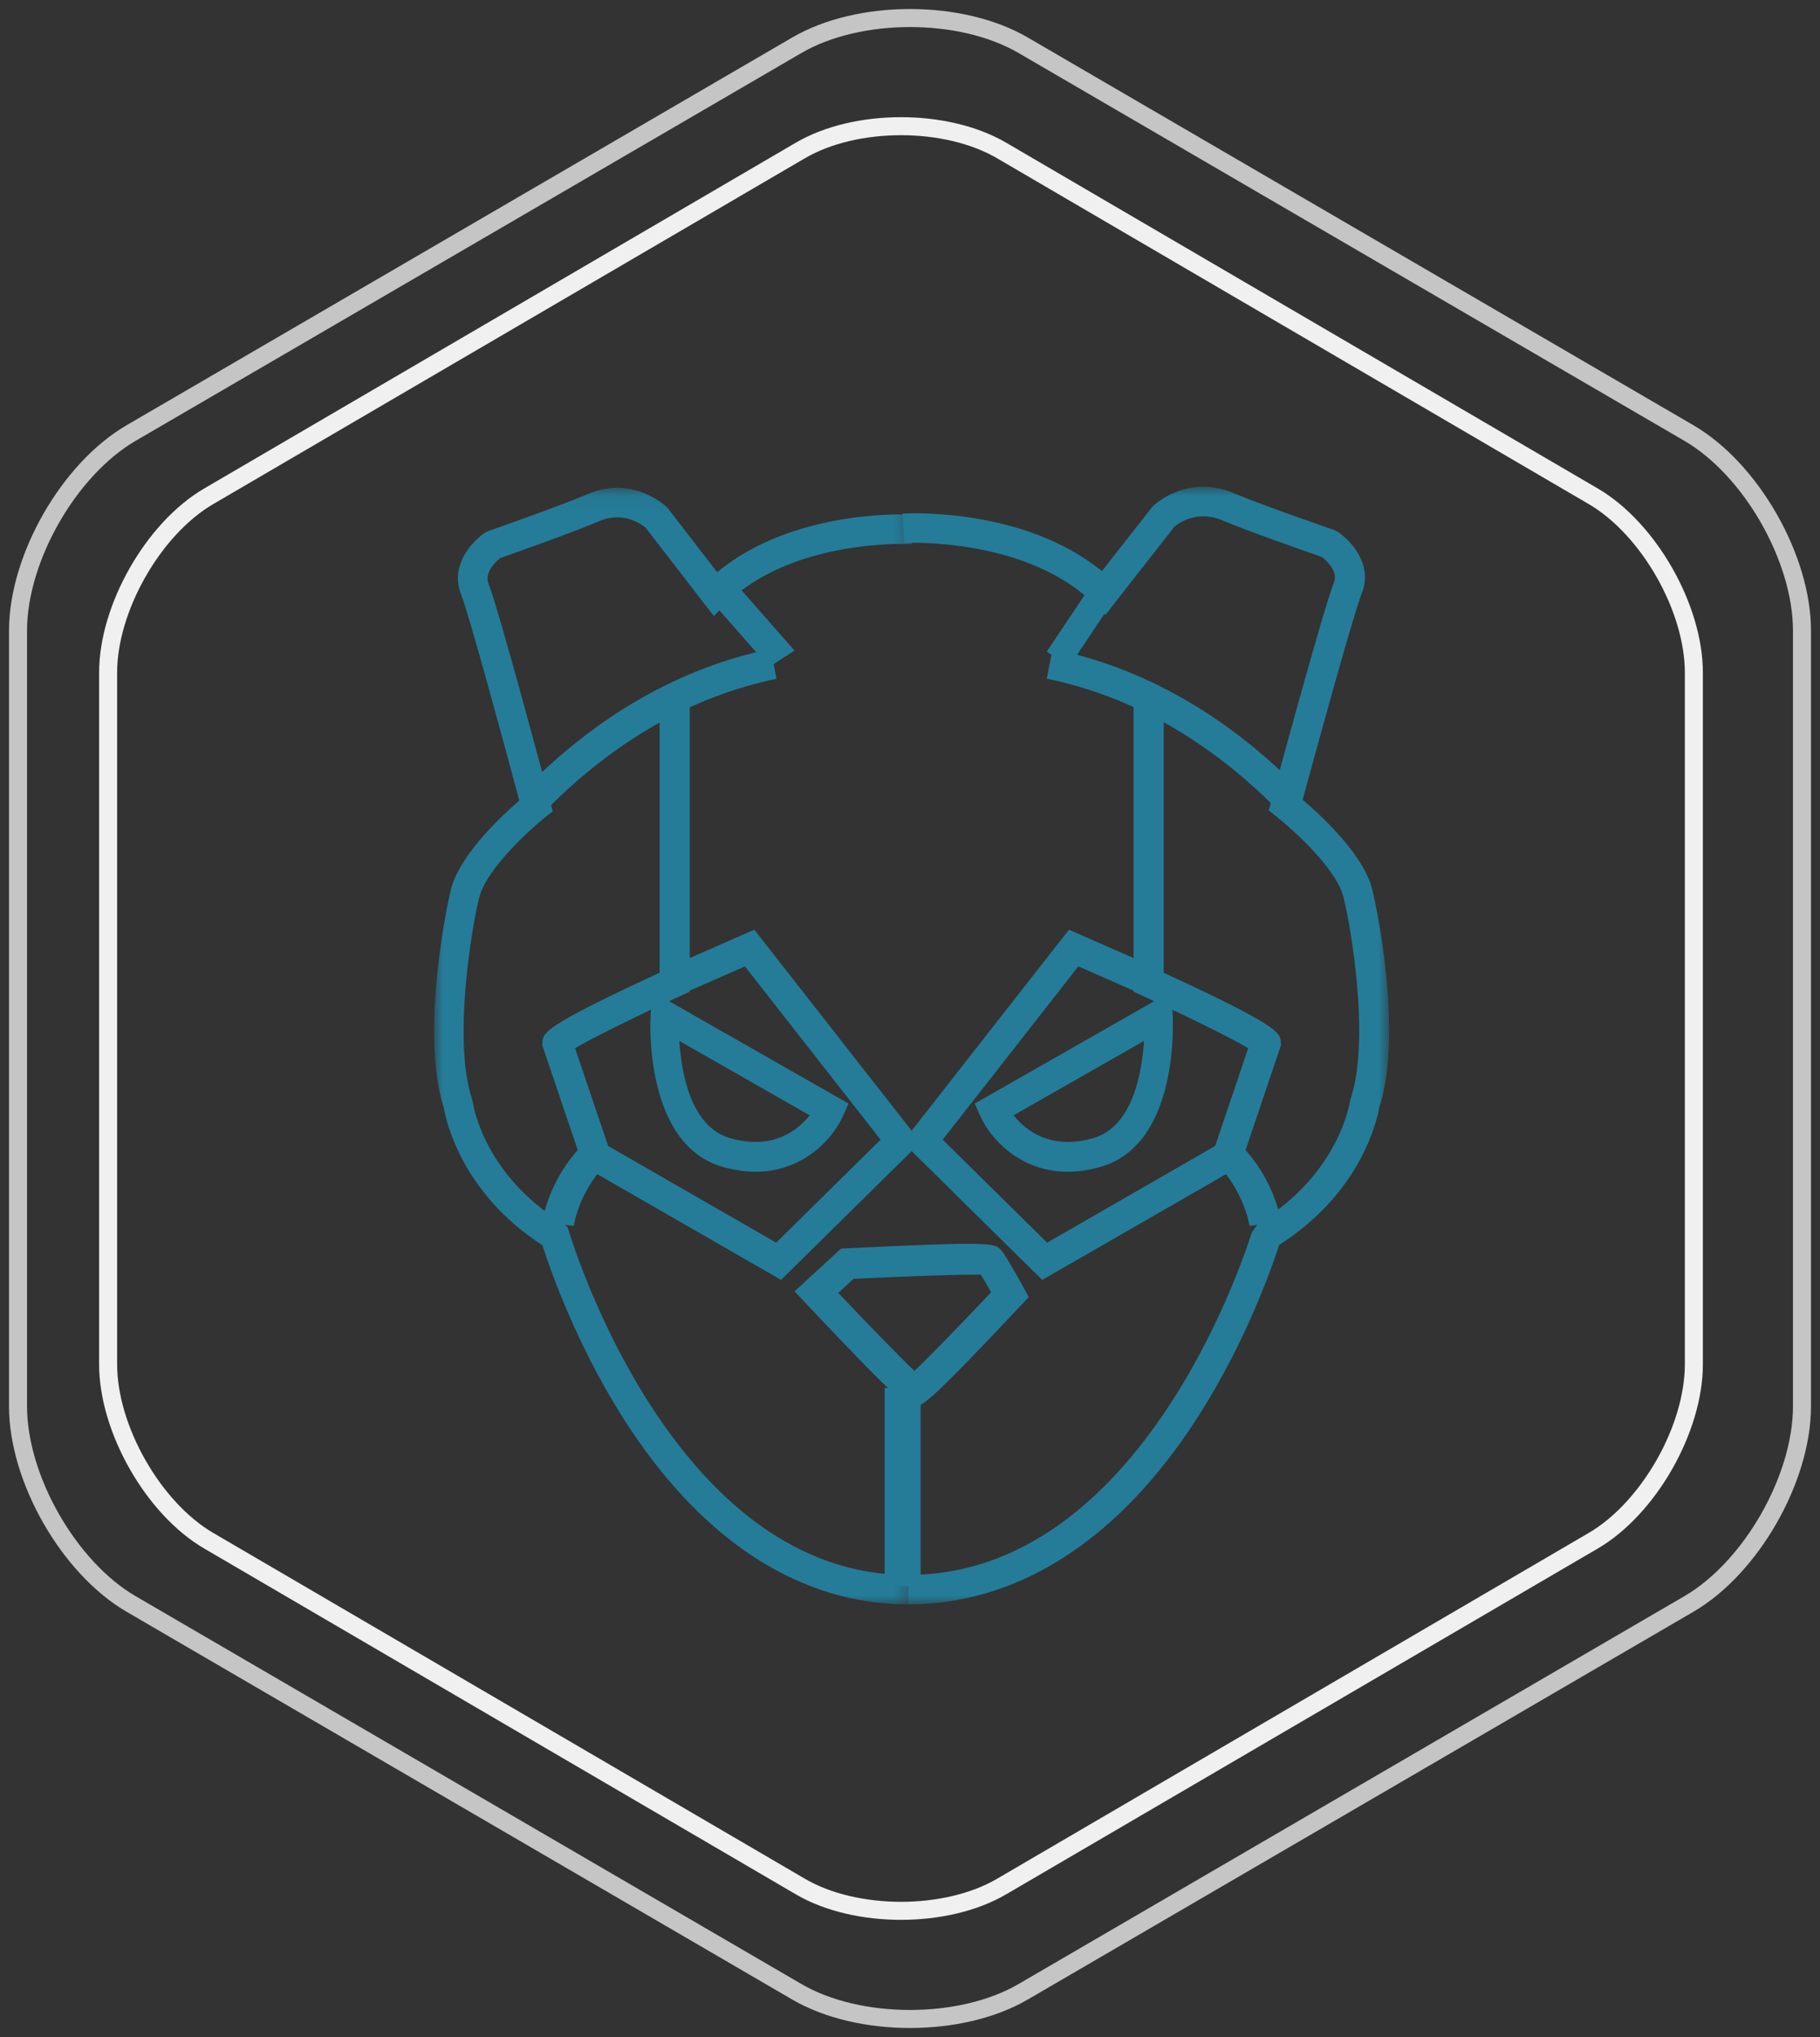 <svg xmlns="http://www.w3.org/2000/svg" xmlns:xlink="http://www.w3.org/1999/xlink" width="101" height="113" viewBox="0 0 101 113">
    <rect x="0" y="0" width="101" height="113" fill="#333333" stroke="none"/>
    <defs>
        <path id="prefix__a" d="M0 0.062L26.602 0.062 26.602 62 0 62z"/>
        <path id="prefix__c" d="M0.091 62L53.091 62 53.091 0 0.091 0z"/>
    </defs>
    <g fill="none" fill-rule="evenodd">
        <path stroke="#C5C5C5" stroke-linecap="round" d="M55.777 109.492c-3.453 2.01-9.102 2.01-12.555 0L6.277 87.978C2.824 85.968 0 81.034 0 77.013V33.986c0-4.02 2.824-8.955 6.277-10.965L43.223 1.508c3.452-2.01 9.1-2.01 12.554 0L92.723 23.02C96.175 25.03 99 29.966 99 33.986v43.027c0 4.02-2.825 8.955-6.277 10.965l-36.946 21.514z" transform="translate(1 1)"/>
        <path stroke="#F0F0F0" stroke-linecap="round" d="M54.58 103.655c-3.07 1.793-8.091 1.793-11.16 0L10.58 84.467C7.51 82.674 5 78.273 5 74.687V36.312c0-3.586 2.51-7.987 5.58-9.78L43.42 7.345c3.069-1.793 8.09-1.793 11.16 0l32.84 19.187c3.069 1.793 5.58 6.194 5.58 9.78v38.375c0 3.586-2.511 7.987-5.58 9.78l-32.84 19.188z" transform="translate(1 1)"/>
        <g transform="translate(1 1) translate(23 26)">
            <g transform="translate(.09)">
                <mask id="prefix__b" fill="#fff">
                    <use xlink:href="#prefix__a"/>
                </mask>
                <path fill="#247C99" d="M26.303 62c-5.834 0-11.15-3.342-15.375-9.665-2.846-4.263-4.415-8.696-4.917-10.257C1.499 39.163.649 35.103.54 34.455c-1.354-4.178.238-11.657.455-12.333.599-1.863 2.804-3.911 3.733-4.714-.87-3.25-2.808-10.382-3.225-11.422-.631-1.57.53-2.895 1.315-3.43l.191-.096c.04-.013 3.927-1.373 5.497-2.044 2.521-1.08 4.333.646 4.409.72l.076.086 2.718 3.52c4.264-3.536 10.61-3.21 10.893-3.192l-.096 1.63c-.064-.007-6.623-.334-10.328 3.338l-.658.653-3.781-4.897c-.195-.165-1.217-.946-2.589-.359-1.48.634-4.795 1.803-5.48 2.043-.226.181-.902.79-.648 1.422.567 1.413 3.305 11.674 3.422 12.11l.136.514-.416.332c-.836.669-3.115 2.74-3.61 4.283-.298.924-1.608 7.892-.44 11.386l.035.149c.022.16.621 4.009 4.983 6.7l.28.225.093.297c.606 1.944 6.284 18.992 18.798 18.992V62z" mask="url(#prefix__b)"/>
            </g>
            <path fill="#247C99" d="M6.241 18l-.617-.56-.533-.643c4.07-4.14 8.673-6.762 13.678-7.797l.322 1.657c-4.686.968-9.01 3.44-12.85 7.343M22.517 44.721c1.684 1.776 3.424 3.564 4.23 4.327.813-.77 2.578-2.589 4.254-4.36-.213-.377-.423-.742-.567-.976-1-.024-4.143.085-7.065.228l-.852.781zM26.746 51c-.434 0-.653 0-6.06-5.735l-.595-.632 2.584-2.368.305-.015c8.075-.404 8.211-.27 8.535.056.075.076.277.279 1.277 2.102l.299.546-.427.453C27.398 51 27.18 51 26.746 51z"/>
            <mask id="prefix__d" fill="#fff">
                <use xlink:href="#prefix__c"/>
            </mask>
            <path fill="#247C99" d="M25.091 61L27.091 61 27.091 50 25.091 50zM9.748 36.57l9.325 5.364 5.794-5.712-7.528-9.614-3.063 1.347v.057l-.484.221c-2.337 1.075-4.923 2.342-5.878 2.913l1.834 5.424zM19.345 44L8.36 37.682l-2.27-6.71.014-.165c.039-.524.066-.873 6.499-3.846V12h1.673v14.148l3.583-1.576 9.232 11.79L19.345 44z" mask="url(#prefix__d)"/>
            <path fill="#247C99" d="M13.7 30.746c.114 1.782.634 4.766 2.82 5.39 2.405.69 3.783-.47 4.411-1.267l-7.23-4.123zM17.93 38c-.562 0-1.17-.082-1.827-.27-4.38-1.255-4.015-8.144-3.997-8.437L12.184 28l10.907 6.219-.317.705C22.237 36.119 20.617 38 17.93 38zM7.842 41l-1.751-.179c.014-.11.372-2.74 2.775-4.821l1.225 1.136C8.138 38.826 7.845 40.979 7.842 41M18.684 10L15.091 5.912 16.498 5 20.091 9.089zM26.395 62v-1.633c12.7 0 18.463-17.066 19.078-19.012l.38-.523c4.46-2.715 5.051-6.666 5.056-6.706l.035-.149c1.187-3.5-.144-10.474-.445-11.396-.504-1.546-2.817-3.62-3.665-4.288l-.423-.334.14-.514c.117-.436 2.897-10.707 3.472-12.122.258-.634-.427-1.242-.657-1.422-.693-.24-4.06-1.412-5.562-2.046-1.386-.583-2.421.186-2.629.36l-3.836 4.9-.668-.653C32.91 2.787 26.252 3.114 26.188 3.12l-.097-1.63c.286-.019 6.728-.345 11.056 3.194l2.835-3.609c.077-.074 1.914-1.8 4.476-.72 1.593.67 5.538 2.032 5.578 2.046l.194.096c.797.535 1.974 1.86 1.335 3.433-.423 1.041-2.39 8.18-3.274 11.433.944.804 3.182 2.854 3.789 4.719.22.676 1.837 8.16.462 12.345-.11.649-.974 4.714-5.553 7.63-.537 1.643-2.127 6.04-4.99 10.268C37.712 58.655 32.316 62 26.395 62" mask="url(#prefix__d)"/>
            <path fill="#247C99" d="M46.98 18l-.04-.041c-3.84-3.886-8.162-6.346-12.85-7.31L34.414 9c5.006 1.03 9.608 3.642 13.678 7.761L46.98 18z" mask="url(#prefix__d)"/>
            <path fill="#247C99" d="M28.315 36.222l5.794 5.712 9.326-5.364 1.834-5.423c-.955-.573-3.541-1.84-5.879-2.914l-.483-.222v-.056l-3.063-1.348-7.53 9.615zM33.837 44l-7.746-7.638 9.232-11.79 3.584 1.576V12h1.673v14.961c6.433 2.972 6.459 3.323 6.498 3.847l.013.164-2.268 6.71L33.837 44z" mask="url(#prefix__d)"/>
            <path fill="#247C99" d="M32.25 34.868c.628.796 2.006 1.958 4.413 1.269 2.193-.629 2.71-3.613 2.82-5.393l-7.233 4.124zM35.253 38c-2.69 0-4.308-1.881-4.846-3.077l-.316-.705L40.998 28l.078 1.293c.019.292.384 7.182-3.996 8.436-.656.188-1.265.271-1.827.271zM45.34 41c-.003-.022-.316-2.192-2.25-3.865L44.316 36c2.403 2.079 2.762 4.708 2.776 4.82l-1.752.177.876-.09-.876.093zM35.317 10L34.091 9.146 36.864 5 38.091 5.854z" mask="url(#prefix__d)"/>
        </g>
    </g>
</svg>
